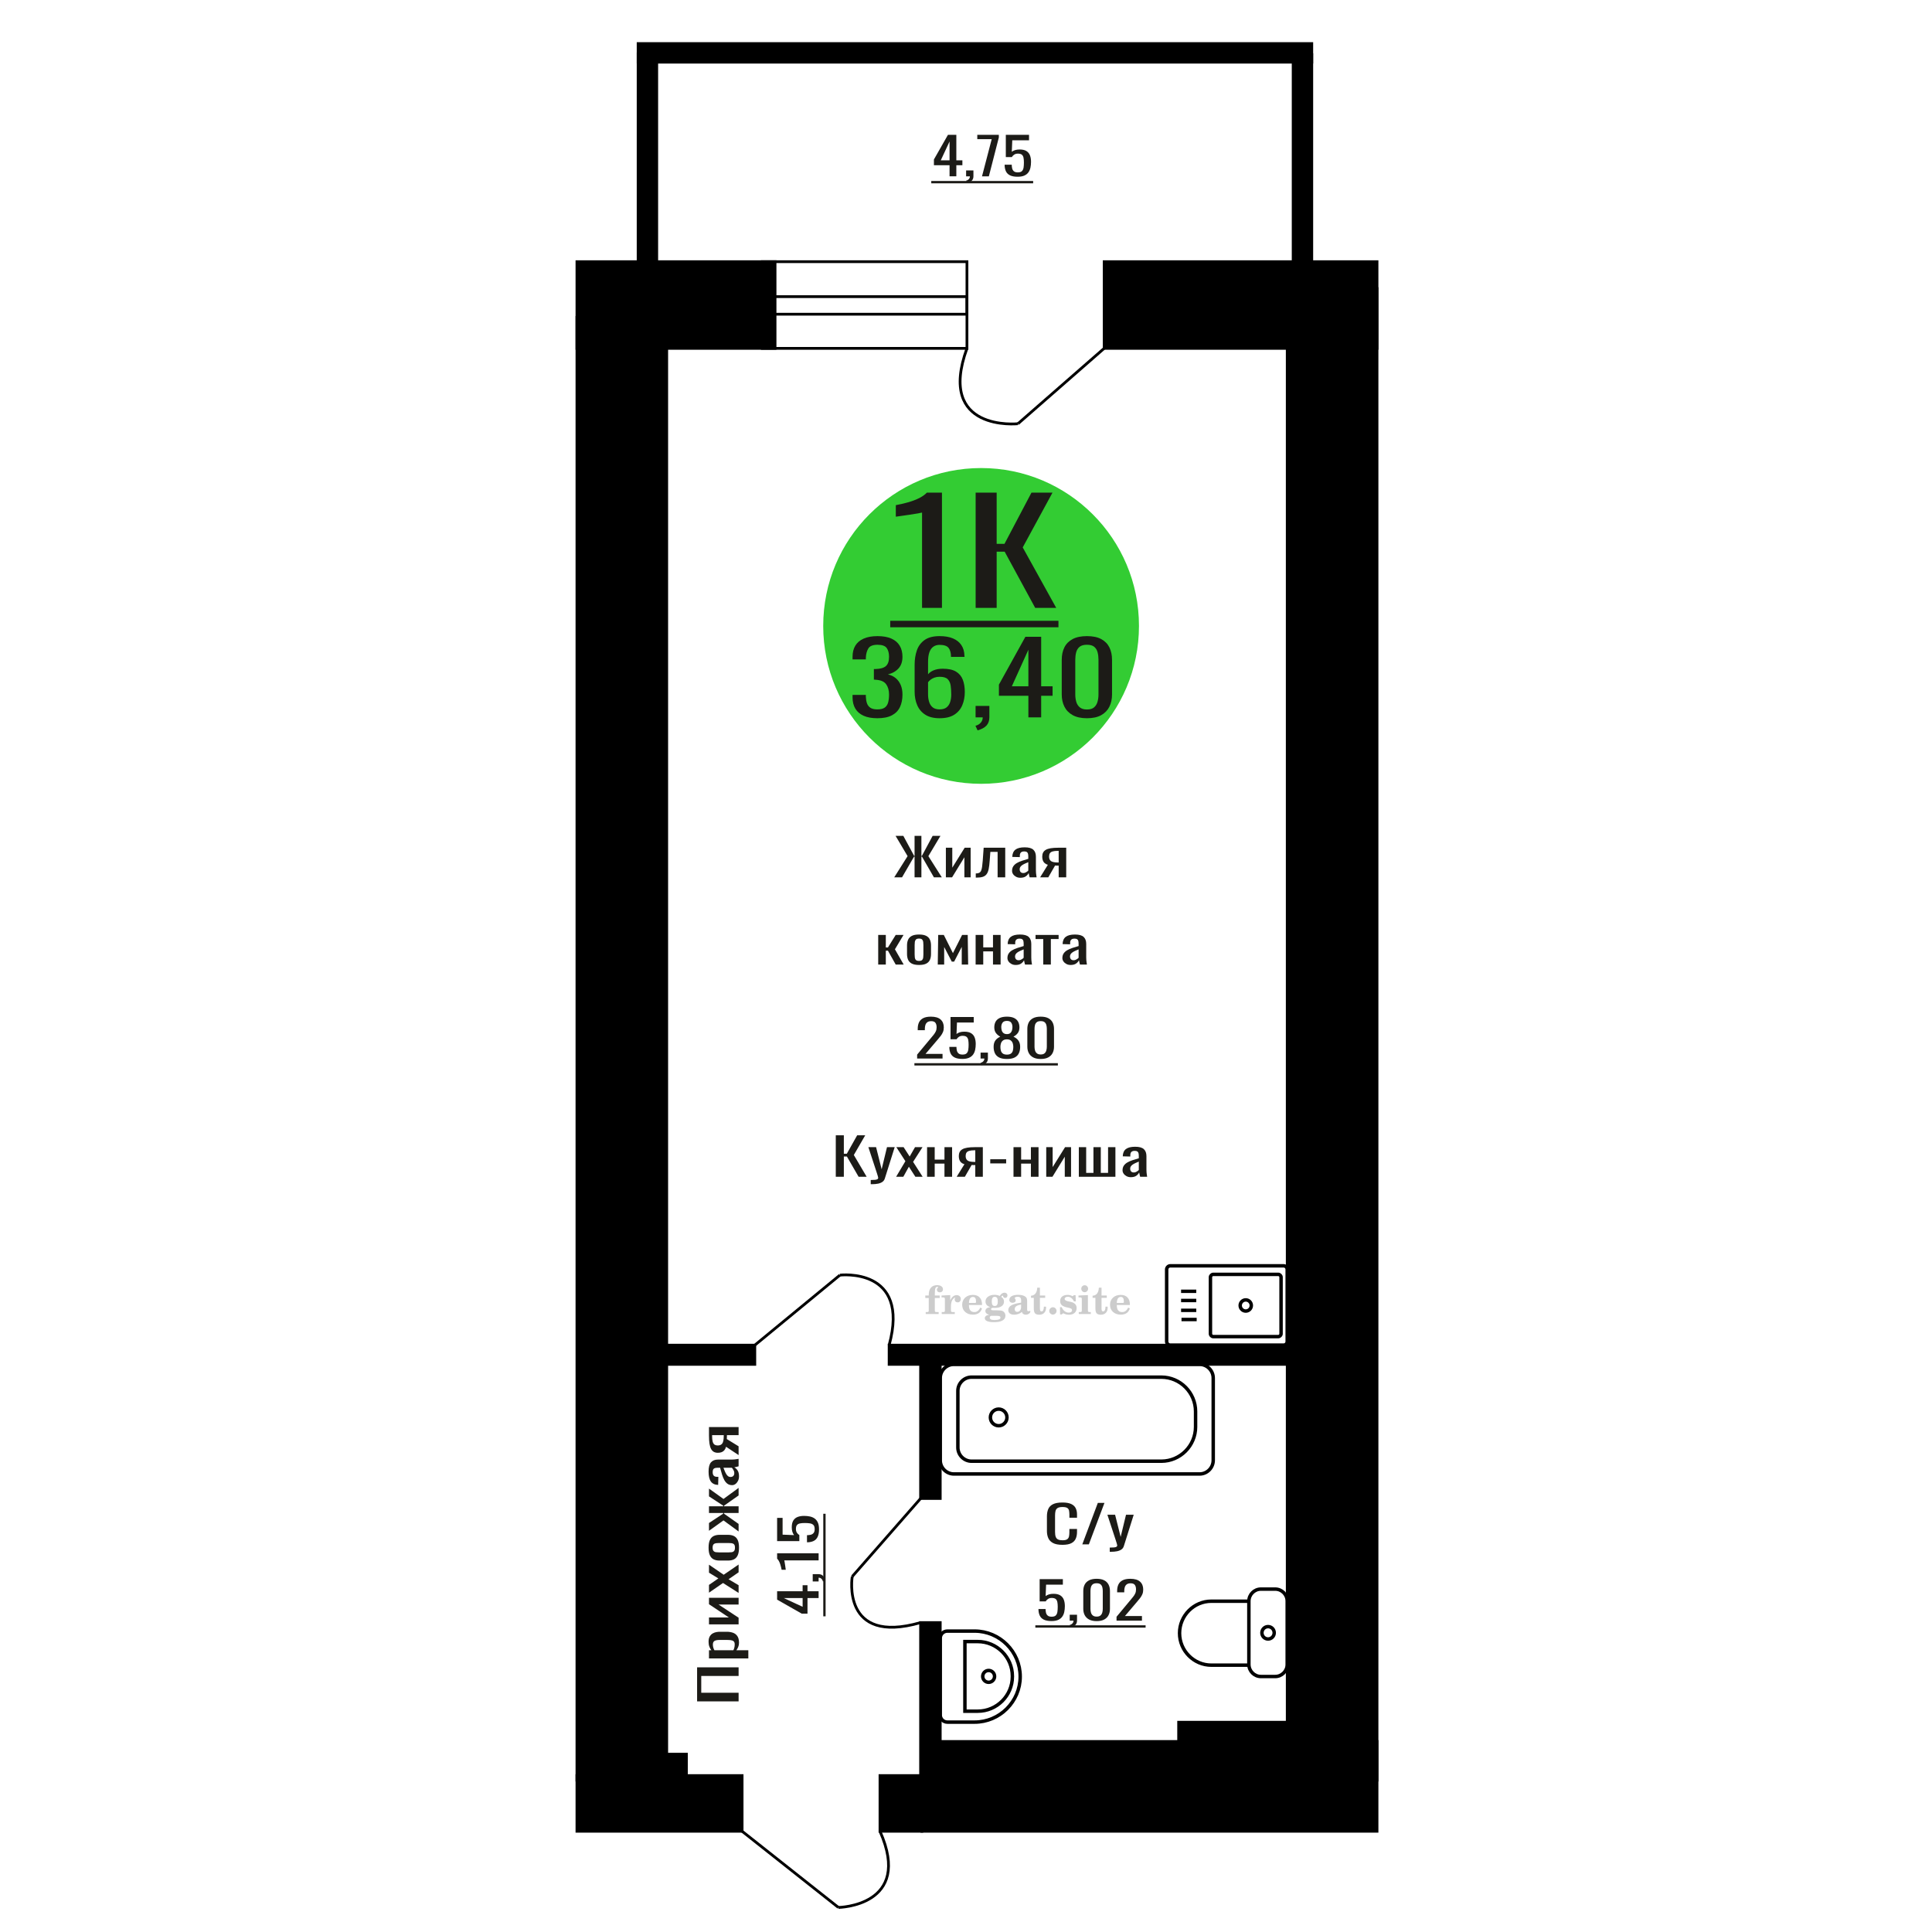 <?xml version="1.0" encoding="UTF-8"?>
<!DOCTYPE svg PUBLIC "-//W3C//DTD SVG 1.1//EN" "http://www.w3.org/Graphics/SVG/1.1/DTD/svg11.dtd">
<!-- Creator: CorelDRAW 2019 -->
<svg xmlns="http://www.w3.org/2000/svg" xml:space="preserve" width="140mm" height="140mm" version="1.1" style="shape-rendering:geometricPrecision; text-rendering:geometricPrecision; image-rendering:optimizeQuality; fill-rule:evenodd; clip-rule:evenodd"
viewBox="0 0 14000 14000"
 xmlns:xlink="http://www.w3.org/1999/xlink">
 <defs>
  <style type="text/css">
   <![CDATA[
    .str0 {stroke:black;stroke-width:25;stroke-miterlimit:22.926}
    .str2 {stroke:black;stroke-width:25.01;stroke-miterlimit:22.926}
    .str1 {stroke:black;stroke-width:20;stroke-miterlimit:22.926}
    .fil1 {fill:none}
    .fil5 {fill:black}
    .fil4 {fill:#1C1B17}
    .fil3 {fill:#33CC33}
    .fil0 {fill:#1C1B17;fill-rule:nonzero}
    .fil2 {fill:#CCCCCC;fill-rule:nonzero}
   ]]>
  </style>
 </defs>
 <g id="Слой_x0020_1">
  <polygon class="fil0" points="5352.18,12328.81 5051.45,12328.81 5051.45,12082.13 5352.18,12082.13 5352.18,12144.64 5081.52,12144.64 5081.52,12266.32 5352.18,12266.32 "/>
  <path id="1" class="fil0" d="M5422.72 12017.42l-285.13 0 0 -59.17 17.07 0c-5.44,-7.02 -10.14,-15.49 -14.1,-25.44 -3.96,-9.97 -5.94,-21.77 -5.94,-35.4 0,-16.59 2.9,-29.78 8.72,-39.55 5.82,-9.77 13.12,-17.06 21.91,-21.85 8.78,-4.79 17.69,-7.93 26.73,-9.4 9.03,-1.48 16.77,-2.21 23.2,-2.21l51.98 0c15.1,0 29.39,2.21 42.88,6.63 13.49,4.43 24.38,12.46 32.67,24.06 8.29,11.62 12.44,27.93 12.44,48.95 0,11.43 -1.92,21.57 -5.75,30.42 -3.84,8.85 -8.23,16.77 -13.18,23.79l86.5 0 0 59.17zm-98.76 -101.76c0,-10.32 -2.53,-17.7 -7.61,-22.12 -5.07,-4.43 -11.94,-7.2 -20.6,-8.3 -8.67,-1.1 -18.2,-1.67 -28.59,-1.67l-51.98 0c-8.91,0 -17.14,0.75 -24.69,2.22 -7.55,1.48 -13.55,4.61 -18,9.4 -4.46,4.8 -6.69,12.35 -6.69,22.67 0,7.75 1.12,15.13 3.34,22.13 2.23,7.01 4.83,13.09 7.8,18.26l137.37 0c2.72,-5.54 5.01,-11.8 6.87,-18.81 1.86,-7.01 2.78,-14.93 2.78,-23.78z"/>
  <polygon id="2" class="fil0" points="5352.18,11770.74 5137.59,11770.74 5137.59,11720.97 5282.01,11720.97 5137.59,11624.74 5137.59,11578.28 5352.18,11578.28 5352.18,11626.94 5206.64,11626.94 5352.18,11722.63 "/>
  <polygon id="3" class="fil0" points="5352.18,11542.88 5239.31,11470.97 5137.59,11541.21 5137.59,11484.81 5205.53,11437.8 5137.59,11396.31 5137.59,11338.24 5244.14,11411.25 5352.18,11337.14 5352.18,11393.56 5279.41,11443.88 5352.18,11487.02 "/>
  <path id="4" class="fil0" d="M5355.15 11214.91c0,23.6 -3.22,42.22 -9.65,55.87 -6.44,13.64 -15.6,23.31 -27.48,29.03 -11.88,5.72 -25.86,8.57 -41.95,8.57l-62.37 0c-16.09,0 -30.08,-2.85 -41.96,-8.57 -11.88,-5.72 -21.04,-15.39 -27.47,-29.03 -6.44,-13.65 -9.65,-32.27 -9.65,-55.87 0,-23.59 3.21,-42.13 9.65,-55.58 6.43,-13.46 15.59,-23.04 27.47,-28.76 11.88,-5.72 25.87,-8.57 41.96,-8.57l62.37 0c16.09,0 30.07,2.85 41.95,8.57 11.88,5.72 21.04,15.3 27.48,28.76 6.43,13.45 9.65,31.99 9.65,55.58zm-29.33 0c0,-11.42 -2.23,-19.45 -6.68,-24.06 -4.46,-4.6 -10.34,-7.37 -17.64,-8.29 -7.3,-0.93 -14.91,-1.39 -22.83,-1.39l-67.2 0c-8.17,0 -15.84,0.46 -23.02,1.39 -7.18,0.92 -13.06,3.69 -17.64,8.29 -4.57,4.61 -6.86,12.64 -6.86,24.06 0,11.43 2.29,19.55 6.86,24.34 4.58,4.79 10.46,7.65 17.64,8.57 7.18,0.92 14.85,1.39 23.02,1.39l67.2 0c7.92,0 15.53,-0.47 22.83,-1.39 7.3,-0.92 13.18,-3.78 17.64,-8.57 4.45,-4.79 6.68,-12.91 6.68,-24.34z"/>
  <polygon id="5" class="fil0" points="5352.18,11097.66 5242.66,11017.47 5137.59,11092.68 5137.59,11036.27 5240.8,10968.25 5240.8,10963.83 5137.59,10963.83 5137.59,10915.16 5240.8,10915.16 5240.8,10910.73 5137.59,10843.25 5137.59,10786.84 5242.66,10862.05 5352.18,10781.86 5352.18,10836.62 5246.74,10910.73 5246.74,10915.16 5352.18,10915.16 5352.18,10963.83 5246.74,10963.83 5246.74,10968.8 5352.18,11042.91 "/>
  <path id="6" class="fil0" d="M5355.15 10697.8c0,12.53 -2.41,23.59 -7.24,33.19 -4.83,9.58 -11.01,17.13 -18.56,22.67 -7.55,5.53 -15.53,8.3 -23.95,8.3 -13.37,0 -24.63,-3.32 -33.79,-9.97 -9.15,-6.63 -16.89,-15.76 -23.2,-27.36 -6.31,-11.62 -11.82,-25.07 -16.52,-40.39 -4.7,-15.3 -9.28,-31.43 -13.74,-48.38l-15.22 0c-8.66,0 -15.84,0.73 -21.53,2.2 -5.7,1.48 -9.97,4.52 -12.81,9.13 -2.85,4.61 -4.27,11.52 -4.27,20.74 0,8.12 1.23,14.66 3.71,19.63 2.48,4.98 6,8.58 10.58,10.79 4.58,2.22 9.96,3.32 16.15,3.32l10.77 0 -1.49 58.62c-23.76,-0.73 -41.27,-8.85 -52.53,-24.33 -11.26,-15.49 -16.89,-39.46 -16.89,-71.9 0,-31.7 5.81,-54.2 17.45,-67.47 11.63,-13.27 28.46,-19.92 50.49,-19.92l98.01 0c6.69,0 13.12,-0.27 19.31,-0.83 6.19,-0.55 11.94,-1.28 17.26,-2.21 5.33,-0.92 10.34,-1.75 15.04,-2.48l0 54.19c-3.96,1.12 -8.97,2.49 -15.04,4.16 -6.06,1.65 -11.57,2.86 -16.52,3.59 8.42,3.69 16.28,10.78 23.58,21.28 7.3,10.52 10.95,24.99 10.95,43.43zm-34.16 -23.23c0,-5.89 -1.11,-11.44 -3.34,-16.59 -2.23,-5.17 -4.76,-9.77 -7.61,-13.83 -2.85,-4.06 -5.14,-6.82 -6.87,-8.29l-60.89 0c3.47,9.2 6.93,17.87 10.4,25.99 3.46,8.11 7.12,15.21 10.95,21.29 3.84,6.08 8.17,10.87 13,14.38 4.82,3.51 10.33,5.25 16.52,5.25 8.66,0 15.47,-2.39 20.42,-7.19 4.95,-4.78 7.42,-11.8 7.42,-21.01z"/>
  <path id="7" class="fil0" d="M5352.18 10544.05l-90.96 -60.29c-2.72,10.32 -6.81,18.71 -12.25,25.16 -5.45,6.45 -12.13,11.16 -20.05,14.11 -7.92,2.95 -16.83,4.42 -26.73,4.42 -11.39,0 -21.17,-2.22 -29.33,-6.64 -8.17,-4.43 -14.85,-11.43 -20.05,-21.01 -5.2,-9.59 -9.04,-22.31 -11.51,-38.16 -2.48,-15.87 -3.71,-35.4 -3.71,-58.64l0 -61.94 214.59 0 0 58.64 -84.65 0c0,5.9 -0.06,10.87 -0.19,14.92 -0.12,4.06 -0.3,8.48 -0.55,13.28l85.39 52.54 0 63.61zm-107.67 -137.72c0,-0.73 0,-1.94 0,-3.59 0,-1.67 0,-2.68 0,-3.04l-84.28 0c0,0.36 0,1.37 0,3.04 0,1.65 0,2.66 0,3.04 0,17.32 1.43,31.06 4.27,41.2 2.85,10.14 7.3,17.24 13.37,21.29 6.06,4.06 14.17,6.09 24.32,6.09 14.11,0 24.62,-4.71 31.55,-14.11 6.94,-9.4 10.52,-27.38 10.77,-53.92z"/>
  <path class="fil1 str0" d="M9301.03 9747.55l-820.25 0c-14.72,0 -26.76,-12.08 -26.76,-26.84l0 -521.36c0,-14.76 12.04,-26.84 26.76,-26.84l820.25 0c14.72,0 26.76,12.08 26.76,26.84l0 521.36c0,14.76 -12.04,26.84 -26.76,26.84zm-39.01 -61.93l-469.7 0c-11.55,0 -20.99,-9.47 -20.99,-21.05l0 -409.07c0,-11.58 9.44,-21.06 20.99,-21.06l469.7 0c11.55,0 21,9.48 21,21.06l0 409.07c0,11.58 -9.45,21.05 -21,21.05zm-234.85 -185.12c-22.29,0 -40.35,-18.12 -40.35,-40.47 0,-22.35 18.06,-40.46 40.35,-40.46 22.29,0 40.36,18.11 40.36,40.46 0,22.35 -18.07,40.47 -40.36,40.47zm-355.59 61.26l-109.99 0m106.93 -66.58l-109.99 0m109.99 -71.34l-109.99 0m109.99 -66.58l-109.99 0"/>
  <path class="fil2" d="M6705.07 9405.64l0 -17.78 25.02 0 0 -5.65c0,-21.97 5.22,-38.99 15.71,-51.17 10.49,-12.19 25.21,-18.26 44.12,-18.26 13.27,0 23.76,2.73 31.52,8.14 7.76,5.41 11.66,12.7 11.66,21.87 0,6.82 -2.07,12.19 -6.21,16.09 -4.14,3.9 -9.87,5.83 -17.26,5.83 -6.07,0 -11.01,-1.78 -14.82,-5.36 -3.81,-3.57 -5.73,-8.18 -5.73,-13.78 0,-5.88 2.63,-11.1 7.95,-15.71 1.08,-1.08 1.64,-1.79 1.64,-2.07 0,-0.99 -0.47,-1.74 -1.36,-2.16 -0.94,-0.47 -2.45,-0.71 -4.57,-0.71 -7,0 -11.85,3.58 -14.53,10.68 -2.73,7.1 -4.09,21.54 -4.09,43.32l0 8.94 35.51 0 0 17.78 -35.51 0 0 91.43c0,4.14 0.84,6.97 2.59,8.47 1.74,1.51 5.08,2.26 10.01,2.26l15.06 0 0 14.11 -93.7 0 0 -14.11 12.37 -0.28c3.76,-0.19 6.3,-0.99 7.67,-2.5 1.31,-1.45 1.97,-4.09 1.97,-7.95l0 -91.43 -25.02 0z"/>
  <path id="1" class="fil2" d="M6824.07 9521.91l0 -14.11 13.22 -0.28c3.86,-0.29 6.44,-1.13 7.71,-2.54 1.27,-1.41 1.93,-4.05 1.93,-7.91l0 -84.47c0,-4.52 -0.99,-7.53 -3.01,-8.99 -2.02,-1.46 -6.21,-2.21 -12.56,-2.21 -0.84,0 -2.21,0.05 -4.09,0.14 -1.88,0.1 -3.29,0.14 -4.33,0.14l0 -13.82 62.89 -3.11 0 38.85c5.55,-12.74 12.14,-22.39 19.9,-28.88 7.71,-6.44 16.41,-9.69 26.15,-9.69 9.03,0 16.37,2.54 22.01,7.58 5.65,5.08 8.47,11.52 8.47,19.42 0,7.72 -2.07,13.88 -6.26,18.53 -4.18,4.66 -9.69,6.97 -16.51,6.97 -6.35,0 -11.52,-2.03 -15.52,-6.12 -4,-4.09 -6.02,-9.41 -6.02,-15.94 0,-2.59 0.42,-4.94 1.27,-7.15 0.8,-2.21 2.12,-4.33 3.86,-6.35 -10.49,3.38 -18.44,10.67 -23.94,21.77 -5.51,11.11 -8.28,25.59 -8.28,43.42l0 29.91c0,3.86 0.66,6.5 1.97,7.95 1.37,1.51 3.91,2.31 7.67,2.5l18.02 0.28 0 14.11 -94.55 0z"/>
  <path id="2" class="fil2" d="M7103.52 9475.34l12.42 5.93c-4.42,14.77 -12.14,26.01 -23.19,33.68 -11.1,7.67 -25.17,11.48 -42.24,11.48 -23.43,0 -42.29,-6.59 -56.68,-19.71 -14.35,-13.13 -21.54,-30.34 -21.54,-51.65 0,-21.26 7.15,-38.57 21.4,-51.83 14.3,-13.27 32.97,-19.9 56.02,-19.9 21.02,0 37.35,6.07 49.01,18.25 11.67,12.14 17.5,29.21 17.5,51.13l0 3.71 -94.83 0 0 1.93c0,16.33 3.3,28.65 9.83,36.97 6.59,8.33 16.37,12.47 29.31,12.47 9.45,0 17.78,-2.73 24.93,-8.19 7.19,-5.45 13.21,-13.54 18.06,-24.27zm-82.13 -33.58l43.37 0c2.96,0 5.03,-0.66 6.21,-1.93 1.18,-1.27 1.79,-3.62 1.79,-7.05 0,-12.14 -1.84,-20.98 -5.46,-26.49 -3.62,-5.5 -9.31,-8.27 -17.12,-8.27 -8.98,0 -15.85,3.62 -20.6,10.81 -4.71,7.25 -7.43,18.21 -8.19,32.93z"/>
  <path id="3" class="fil2" d="M7168.05 9527.04c-9.12,-2.31 -15.99,-5.69 -20.65,-10.26 -4.65,-4.56 -6.96,-10.16 -6.96,-16.88 0,-7.43 3.06,-13.55 9.22,-18.39 6.16,-4.8 15.05,-8.09 26.62,-9.84 -11.38,-3.05 -20.03,-8.04 -26.01,-15.05 -5.97,-6.96 -8.98,-15.47 -8.98,-25.49 0,-14.3 6.07,-25.97 18.2,-34.9 12.14,-8.99 27.99,-13.45 47.56,-13.45 6.91,0 13.4,0.7 19.56,2.07 6.17,1.36 12.14,3.43 17.92,6.16l4.85 -7.01c3.76,-5.36 8.28,-9.46 13.5,-12.37 5.22,-2.92 10.68,-4.38 16.37,-4.38 6.25,0 11.33,1.79 15.28,5.37 3.96,3.62 5.93,8.23 5.93,13.82 0,5.51 -1.5,10.02 -4.56,13.46 -3.01,3.43 -6.96,5.17 -11.81,5.17 -3.34,0 -6.16,-0.7 -8.56,-2.12 -2.4,-1.45 -4.33,-3.62 -5.78,-6.53 -0.57,-1.13 -0.9,-2.5 -1.09,-4.14 -0.28,-2.31 -1.27,-3.48 -2.91,-3.58 -1.65,0 -3.48,0.8 -5.51,2.4 -2.02,1.6 -3.66,3.62 -4.93,6.07 6.96,4.8 12.04,9.92 15.24,15.43 3.19,5.55 4.79,11.9 4.79,19.05 0,14.34 -5.83,25.58 -17.45,33.72 -11.62,8.14 -27.75,12.23 -48.4,12.23 -1.74,0 -4.18,-0.09 -7.34,-0.28 -3.1,-0.19 -5.36,-0.28 -6.72,-0.28 -4.33,0 -7.72,0.8 -10.11,2.44 -2.45,1.6 -3.67,3.81 -3.67,6.64 0,3.24 1.08,5.5 3.24,6.77 2.17,1.27 5.93,1.93 11.34,1.93l20.46 0c10.72,0 20.08,0.33 28.03,1.03 8,0.71 13.45,1.6 16.51,2.68 7.72,2.78 13.74,7.34 18.06,13.78 4.33,6.45 6.5,13.88 6.5,22.3 0,14.86 -7.06,26.29 -21.17,34.29 -14.11,8 -34.34,11.99 -60.73,11.99 -22.43,0 -39.32,-2.44 -50.65,-7.29 -11.34,-4.89 -17.03,-12.13 -17.03,-21.77 0,-6.35 2.77,-11.62 8.28,-15.9 5.5,-4.28 13.36,-7.25 23.56,-8.89zm13.88 7.85c-3.58,1.46 -6.12,3.15 -7.62,5.04 -1.51,1.88 -2.26,4.32 -2.26,7.38 0,6.16 2.68,10.72 8,13.64 5.31,2.96 13.59,4.42 24.83,4.42 15.24,0 26.53,-1.41 33.82,-4.18 7.29,-2.83 10.96,-7.15 10.96,-13.08 0,-4.66 -1.97,-8.04 -5.93,-10.11 -3.95,-2.07 -10.72,-3.11 -20.32,-3.11l-41.48 0zm4.8 -104.51c0,11.61 1.74,20.08 5.22,25.4 3.53,5.31 8.98,7.99 16.46,7.99 7.53,0 13.08,-2.68 16.7,-8.09 3.57,-5.36 5.36,-13.78 5.36,-25.3 0,-11.29 -1.79,-19.66 -5.36,-25.07 -3.62,-5.41 -9.17,-8.14 -16.7,-8.14 -7.48,0 -12.93,2.73 -16.46,8.14 -3.48,5.41 -5.22,13.78 -5.22,25.07z"/>
  <path id="4" class="fil2" d="M7399.29 9453.61c-16.7,2.68 -28.6,6.63 -35.66,11.86 -7.1,5.22 -10.63,12.55 -10.63,22.06 0,5.78 1.6,10.34 4.75,13.78 3.15,3.38 7.43,5.08 12.75,5.08 8.7,0 15.71,-3.25 20.93,-9.74 5.22,-6.49 7.86,-15.38 7.86,-26.67l0 -16.37zm43.74 35.75c0,4.52 0.8,7.71 2.4,9.64 1.6,1.93 4.23,2.87 7.81,2.87 1.64,0 3.52,-0.47 5.64,-1.46 2.12,-0.94 3.43,-1.41 4,-1.41 1.08,0 1.97,0.33 2.63,1.08 0.61,0.76 0.94,1.79 0.94,3.2 0,5.88 -3.34,11.25 -10.06,16.14 -6.73,4.84 -14.77,7.29 -24.13,7.29 -7.01,0 -12.98,-1.84 -17.92,-5.55 -4.99,-3.72 -7.9,-8.52 -8.85,-14.35 -7.71,6.3 -16.46,11.2 -26.24,14.68 -9.79,3.48 -19.85,5.22 -30.25,5.22 -13.5,0 -23.99,-2.92 -31.42,-8.8 -7.43,-5.88 -11.14,-14.16 -11.14,-24.83 0,-14.21 7.47,-25.64 22.38,-34.2 14.92,-8.61 38.53,-15.05 70.75,-19.38l0 -15.33c0,-9.93 -1.98,-16.94 -5.93,-21.07 -3.95,-4.14 -10.53,-6.21 -19.71,-6.21 -5.97,0 -11,0.98 -15.05,2.96 -4.09,1.98 -6.16,4.28 -6.16,6.82 0,0.66 1.22,2.54 3.67,5.69 2.44,3.11 3.67,6.59 3.67,10.49 0,5.32 -2.07,9.6 -6.26,12.89 -4.18,3.24 -9.64,4.89 -16.32,4.89 -6.82,0 -12.47,-1.97 -16.98,-5.93 -4.47,-3.95 -6.73,-8.89 -6.73,-14.86 0,-11.76 5.65,-20.88 16.94,-27.37 11.33,-6.45 27.28,-9.69 47.97,-9.69 11.57,0 21.73,1.17 30.53,3.52 8.75,2.31 15.99,5.79 21.68,10.35 4.52,3.53 7.67,7.48 9.46,11.95 1.79,4.42 2.68,11.24 2.68,20.41l0 60.35z"/>
  <path id="5" class="fil2" d="M7579.77 9468.57c0,0.66 0.09,1.65 0.24,2.96 0.14,1.32 0.18,2.31 0.18,2.97 0,16.51 -4.37,29.39 -13.12,38.66 -8.8,9.22 -20.98,13.83 -36.55,13.83 -14.2,0 -24.32,-3.34 -30.29,-10.07 -5.97,-6.68 -8.94,-18.48 -8.94,-35.41l0 -77 -20.32 0 0 -15.15c13.97,-0.89 24.84,-6.35 32.55,-16.27 7.72,-9.93 11.95,-23.95 12.7,-41.96l19.38 0 0 56.73 38.1 0 0 16.65 -38.1 0 0 74.78c0,9.55 0.9,15.9 2.64,19.01 1.74,3.15 4.79,4.7 9.22,4.7 5.41,0 9.5,-2.87 12.32,-8.56 2.77,-5.69 4.33,-14.3 4.61,-25.87l15.38 0z"/>
  <path id="6" class="fil2" d="M7629.68 9472.8c7.15,0 13.35,2.59 18.58,7.81 5.22,5.18 7.85,11.38 7.85,18.63 0,7.29 -2.59,13.54 -7.81,18.77 -5.17,5.22 -11.38,7.85 -18.62,7.85 -7.2,0 -13.36,-2.63 -18.54,-7.85 -5.22,-5.23 -7.8,-11.48 -7.8,-18.77 0,-7.15 2.63,-13.36 7.85,-18.58 5.22,-5.22 11.38,-7.86 18.49,-7.86z"/>
  <path id="7" class="fil2" d="M7680.95 9472.24l12.18 0c5.79,12.79 13.12,22.58 22.01,29.35 8.94,6.77 18.87,10.16 29.87,10.16 7.2,0 12.89,-1.6 17.08,-4.75 4.23,-3.2 6.35,-7.43 6.35,-12.79 0,-4.8 -1.84,-8.47 -5.55,-11.06 -3.72,-2.59 -11.62,-5.13 -23.76,-7.62 -20.84,-4 -35.51,-9.64 -44.02,-16.84 -8.52,-7.19 -12.75,-17.26 -12.75,-30.19 0,-14.35 4.75,-25.45 14.25,-33.31 9.5,-7.9 23,-11.85 40.45,-11.85 6.49,0 12.7,0.8 18.49,2.45 5.83,1.64 11.15,3.99 15.94,7.1l11.06 -7.57 11.61 0 1.37 45.15 -13.27 0c-4.93,-10.58 -11.33,-18.91 -19.14,-24.88 -7.81,-5.98 -16.18,-8.99 -25.16,-8.99 -6.82,0 -12.37,1.51 -16.65,4.57 -4.33,3.05 -6.5,6.86 -6.5,11.47 0,8.75 11.15,15.1 33.4,19.05 2.68,0.47 4.75,0.85 6.21,1.13 15.71,2.92 27.56,8.23 35.46,15.95 7.91,7.71 11.86,17.73 11.86,30.01 0,14.81 -4.99,26.53 -14.96,35.18 -9.97,8.7 -23.57,13.03 -40.83,13.03 -7.71,0 -15.05,-0.89 -21.92,-2.73 -6.91,-1.83 -13.12,-4.47 -18.76,-7.95l-12.14 8.42 -11.34 0 -0.84 -52.49z"/>
  <path id="8" class="fil2" d="M7835.27 9338.47c0,-7.01 2.4,-12.94 7.25,-17.78 4.84,-4.89 10.67,-7.34 17.59,-7.34 6.63,0 12.37,2.45 17.26,7.38 4.85,4.94 7.29,10.82 7.29,17.74 0,6.91 -2.4,12.84 -7.24,17.87 -4.85,5.03 -10.59,7.53 -17.31,7.53 -6.92,0 -12.75,-2.45 -17.59,-7.39 -4.85,-4.94 -7.25,-10.91 -7.25,-18.01zm48.26 158.56c0,3.95 0.66,6.68 1.93,8.09 1.32,1.41 3.91,2.21 7.76,2.4l11.2 0.28 0 14.11 -87.21 0 0 -14.11 12.28 -0.28c3.81,-0.19 6.39,-0.99 7.71,-2.5 1.37,-1.45 2.02,-4.14 2.02,-7.99l0 -84.48c0,-4.47 -0.98,-7.48 -3.01,-8.94 -2.02,-1.46 -6.16,-2.21 -12.41,-2.21 -0.85,0 -2.17,0.05 -4.1,0.14 -1.88,0.1 -3.34,0.14 -4.46,0.14l0 -13.82 68.29 -3.11 0 112.28z"/>
  <path id="9" class="fil2" d="M8026.24 9468.57c0,0.66 0.09,1.65 0.24,2.96 0.14,1.32 0.18,2.31 0.18,2.97 0,16.51 -4.37,29.39 -13.12,38.66 -8.8,9.22 -20.98,13.83 -36.55,13.83 -14.2,0 -24.32,-3.34 -30.29,-10.07 -5.97,-6.68 -8.94,-18.48 -8.94,-35.41l0 -77 -20.32 0 0 -15.15c13.97,-0.89 24.84,-6.35 32.55,-16.27 7.72,-9.93 11.95,-23.95 12.7,-41.96l19.38 0 0 56.73 38.1 0 0 16.65 -38.1 0 0 74.78c0,9.55 0.9,15.9 2.64,19.01 1.74,3.15 4.79,4.7 9.22,4.7 5.41,0 9.5,-2.87 12.32,-8.56 2.77,-5.69 4.33,-14.3 4.61,-25.87l15.38 0z"/>
  <path id="10" class="fil2" d="M8174.83 9475.34l12.42 5.93c-4.42,14.77 -12.14,26.01 -23.19,33.68 -11.1,7.67 -25.17,11.48 -42.24,11.48 -23.43,0 -42.29,-6.59 -56.68,-19.71 -14.35,-13.13 -21.54,-30.34 -21.54,-51.65 0,-21.26 7.15,-38.57 21.4,-51.83 14.3,-13.27 32.97,-19.9 56.02,-19.9 21.02,0 37.35,6.07 49.01,18.25 11.67,12.14 17.5,29.21 17.5,51.13l0 3.71 -94.83 0 0 1.93c0,16.33 3.3,28.65 9.83,36.97 6.59,8.33 16.37,12.47 29.31,12.47 9.45,0 17.78,-2.73 24.93,-8.19 7.19,-5.45 13.21,-13.54 18.06,-24.27zm-82.13 -33.58l43.37 0c2.96,0 5.03,-0.66 6.21,-1.93 1.18,-1.27 1.79,-3.62 1.79,-7.05 0,-12.14 -1.84,-20.98 -5.46,-26.49 -3.62,-5.5 -9.31,-8.27 -17.12,-8.27 -8.98,0 -15.85,3.62 -20.6,10.81 -4.71,7.25 -7.43,18.21 -8.19,32.93z"/>
  <circle class="fil3" cx="7109.39" cy="4535.72" r="1144.06"/>
  <path class="fil0" d="M6357.86 5204.6c-39.99,0 -73.32,-6 -99.97,-18.01 -26.66,-12 -46.65,-29.29 -59.97,-51.87 -13.34,-22.57 -20,-49.22 -20,-79.96l0 -19.45 96.33 0c0,1.92 0,3.96 0,6.12 0,2.16 0,4.44 0,6.84 0.6,17.29 3.18,32.9 7.72,46.83 4.55,13.93 12.73,24.98 24.53,33.14 11.82,8.16 28.94,12.25 51.36,12.25 23.62,0 41.5,-4.45 53.61,-13.33 12.12,-8.89 20.3,-21.49 24.53,-37.82 4.24,-16.33 6.37,-35.06 6.37,-56.19 0,-30.74 -7.12,-55.84 -21.35,-75.29 -14.24,-19.45 -39.23,-30.13 -74.98,-32.05 -1.82,-0.49 -4.09,-0.73 -6.81,-0.73 -2.73,0 -5,0 -6.82,0l0 -77.08c1.82,0 3.94,0 6.36,0 2.42,0 4.54,0 6.36,0 34.54,-0.96 59.38,-8.16 74.53,-21.61 15.13,-13.45 22.71,-35.78 22.71,-67 0,-26.41 -5.61,-47.55 -16.81,-63.4 -11.22,-15.84 -33.48,-23.77 -66.8,-23.77 -33.32,0 -55.44,8.77 -66.33,26.3 -10.92,17.53 -16.97,39.98 -18.18,67.35 0,1.93 0,3.97 0,6.13 0,2.16 0,4.2 0,6.12l-96.33 0 0 -19.45c0,-31.22 6.66,-57.87 20,-79.97 13.32,-22.09 33.46,-39.14 60.42,-51.14 26.96,-12.01 60.44,-18.01 100.42,-18.01 40.6,0 74.22,6 100.87,18.01 26.67,12 46.65,29.17 59.98,51.5 13.34,22.34 20,49.11 20,80.33 0,35.06 -9.54,63.16 -28.63,84.29 -19.08,21.13 -44.68,35.54 -76.79,43.22 22.41,5.29 41.35,14.41 56.8,27.38 15.44,12.97 27.41,29.42 35.89,49.35 8.49,19.93 12.73,43.1 12.73,69.52 0,34.58 -6.06,64.71 -18.18,90.41 -12.11,25.69 -31.5,45.62 -58.15,59.79 -26.67,14.17 -61.8,21.25 -105.42,21.25z"/>
  <path id="1" class="fil0" d="M6808.61 5204.6c-42.41,0 -76.95,-8.52 -103.6,-25.57 -26.66,-17.05 -46.2,-40.1 -58.62,-69.16 -12.41,-29.06 -18.63,-61.36 -18.63,-96.9l0 -196.67c0,-37.94 5.46,-72.52 16.36,-103.74 10.91,-31.21 29.53,-56.19 55.89,-74.92 26.36,-18.73 62.55,-28.09 108.6,-28.09 38.16,0 70.43,5.52 96.78,16.56 26.35,11.05 46.65,27.14 60.89,48.27 14.23,21.13 21.66,46.83 22.27,77.09 0,0.96 0.15,2.28 0.45,3.96 0.3,1.68 0.45,3.24 0.45,4.68l-98.15 0c0,-28.34 -5.75,-49.95 -17.27,-64.84 -11.5,-14.88 -33.31,-22.33 -65.42,-22.33 -17.57,0 -32.72,4.44 -45.45,13.33 -12.71,8.88 -22.26,22.45 -28.62,40.7 -6.36,18.25 -9.54,41.79 -9.54,70.6l0 88.61c9.69,-12 23.48,-21.73 41.35,-29.17 17.87,-7.45 39.83,-11.17 65.89,-11.17 40.58,0 72.39,6.96 95.42,20.89 23.02,13.93 39.38,33.5 49.07,58.71 9.7,25.22 14.54,54.88 14.54,88.98 0,35.06 -6.05,66.99 -18.18,95.81 -12.12,28.82 -31.49,51.75 -58.16,68.8 -26.66,17.05 -62.09,25.57 -106.32,25.57zm0 -64.11c21.81,0 38.77,-4.93 50.89,-14.77 12.11,-9.85 20.75,-22.93 25.9,-39.26 5.14,-16.33 7.72,-34.1 7.72,-53.31 0,-23.06 -1.37,-44.43 -4.09,-64.12 -2.72,-19.69 -9.84,-35.42 -21.36,-47.19 -11.5,-11.76 -31.19,-17.65 -59.06,-17.65 -13.33,0 -25.45,1.92 -36.35,5.77 -10.91,3.84 -20.3,8.76 -28.17,14.76 -7.89,6.01 -14.24,12.37 -19.09,19.1l0 87.16c0,19.7 2.58,37.95 7.72,54.76 5.15,16.81 13.79,30.13 25.9,39.98 12.12,9.84 28.79,14.77 49.99,14.77z"/>
  <path id="2" class="fil0" d="M7083.96 5292.49l-15.44 -33.14c16.35,-4.32 29.23,-11.88 38.62,-22.69 9.39,-10.8 14.09,-23.65 14.09,-38.54l-51.8 0 0 -82.85 99.96 0 0 81.41c0,25.45 -6.96,45.75 -20.9,60.87 -13.93,15.13 -35.44,26.78 -64.53,34.94z"/>
  <path id="3" class="fil0" d="M7452.02 5198.12l0 -156.33 -213.55 0 0 -80.68 191.74 -346.52 114.5 0 0 358.76 82.7 0 0 68.44 -82.7 0 0 156.33 -92.69 0zm-119.95 -224.77l119.95 0 0 -265.11 -119.95 265.11z"/>
  <path id="4" class="fil0" d="M7876.42 5204.6c-41.8,0 -76.19,-7.44 -103.15,-22.33 -26.95,-14.89 -46.95,-35.3 -59.98,-61.23 -13.02,-25.94 -19.54,-55.48 -19.54,-88.61l0 -251.43c0,-34.1 6.37,-63.99 19.09,-89.69 12.72,-25.69 32.57,-45.74 59.52,-60.15 26.96,-14.41 61.65,-21.61 104.06,-21.61 42.41,0 76.94,7.2 103.59,21.61 26.66,14.41 46.35,34.46 59.08,60.15 12.72,25.7 19.08,55.59 19.08,89.69l0 251.43c0,33.61 -6.51,63.39 -19.54,89.33 -13.03,25.93 -32.87,46.22 -59.53,60.87 -26.65,14.65 -60.87,21.97 -102.68,21.97zm0 -63.39c23.02,0 40.43,-5.29 52.25,-15.85 11.82,-10.57 20,-24.14 24.54,-40.7 4.54,-16.57 6.81,-33.74 6.81,-51.51l0 -252.87c0,-18.73 -2.12,-36.38 -6.36,-52.95 -4.24,-16.57 -12.26,-29.89 -24.08,-39.98 -11.82,-10.09 -29.53,-15.13 -53.16,-15.13 -23.63,0 -41.5,5.04 -53.62,15.13 -12.11,10.09 -20.3,23.41 -24.54,39.98 -4.24,16.57 -6.36,34.22 -6.36,52.95l0 252.87c0,17.77 2.27,34.94 6.82,51.51 4.54,16.56 13.03,30.13 25.44,40.7 12.42,10.56 29.85,15.85 52.26,15.85z"/>
  <path class="fil0" d="M6681.51 4404.82l0 -690.62c-0.9,0.69 -11.02,2.75 -30.34,6.19 -19.33,3.43 -41.13,6.87 -65.39,10.31 -24.28,3.43 -45.86,6.52 -64.73,9.27 -18.88,2.75 -28.77,4.13 -29.67,4.13l0 -83.5c15.29,-2.74 33.04,-6.52 53.27,-11.33 20.22,-4.81 40.9,-10.66 62.02,-17.53 21.12,-6.87 41.35,-15.46 60.68,-25.77 19.33,-10.3 35.73,-22.33 49.22,-36.07l109.22 0 0 834.92 -144.28 0z"/>
  <polygon id="1" class="fil0" points="7069.85,4404.82 7069.85,3569.9 7222.23,3569.9 7222.23,3940.97 7278.86,3940.97 7474.38,3569.9 7626.75,3569.9 7411,3966.74 7653.71,4404.82 7501.34,4404.82 7280.21,3997.67 7222.23,3997.67 7222.23,4404.82 "/>
  <polygon id="2" class="fil4" points="6450.93,4498.53 7669.9,4498.53 7669.9,4545.38 6450.93,4545.38 "/>
  <polygon class="fil0" points="6056.42,8527.35 6056.42,8226.63 6114.81,8226.63 6114.81,8360.28 6136.51,8360.28 6211.45,8226.63 6269.84,8226.63 6187.16,8369.56 6280.17,8527.35 6221.78,8527.35 6137.04,8380.7 6114.81,8380.7 6114.81,8527.35 "/>
  <path id="1" class="fil0" d="M6309.64 8581.18l0 -30.44c13.43,0 24.11,-0.43 32.03,-1.3 7.93,-0.87 13.61,-2.48 17.07,-4.83 3.43,-2.35 5.16,-5.63 5.16,-9.83 0,-2.23 -1.21,-7.18 -3.62,-14.86 -2.41,-7.67 -5,-15.84 -7.75,-24.5l-59.94 -182.66 55.8 0 40.31 160.39 38.76 -160.39 55.81 0 -71.31 226.47c-3.1,10.4 -8.79,18.63 -17.06,24.69 -8.27,6.06 -18.86,10.46 -31.78,13.18 -12.92,2.72 -28.51,4.08 -46.77,4.08l-6.71 0z"/>
  <polygon id="2" class="fil0" points="6493.6,8527.35 6560.79,8414.49 6495.16,8312.76 6547.86,8312.76 6591.79,8380.7 6630.56,8312.76 6684.82,8312.76 6616.6,8419.31 6685.85,8527.35 6633.13,8527.35 6586.11,8454.58 6545.8,8527.35 "/>
  <polygon id="3" class="fil0" points="6717.89,8527.35 6717.89,8312.76 6773.18,8312.76 6773.18,8402.98 6843.99,8402.98 6843.99,8312.76 6899.27,8312.76 6899.27,8527.35 6843.99,8527.35 6843.99,8431.94 6773.18,8431.94 6773.18,8527.35 "/>
  <path id="4" class="fil0" d="M6932.35 8527.35l56.33 -90.96c-9.65,-2.72 -17.48,-6.81 -23.51,-12.25 -6.03,-5.45 -10.43,-12.13 -13.18,-20.05 -2.76,-7.92 -4.14,-16.83 -4.14,-26.73 0,-11.38 2.08,-21.16 6.21,-29.33 4.14,-8.17 10.68,-14.85 19.63,-20.05 8.96,-5.19 20.85,-9.03 35.66,-11.51 14.81,-2.47 33.07,-3.71 54.77,-3.71l57.89 0 0 214.59 -54.78 0 0 -84.65c-5.51,0 -10.16,-0.06 -13.95,-0.18 -3.8,-0.13 -7.93,-0.31 -12.4,-0.56l-49.1 85.39 -59.43 0zm128.68 -107.67c0.69,0 1.81,0 3.36,0 1.54,0 2.49,0 2.84,0l0 -84.27c-0.35,0 -1.3,0 -2.84,0 -1.55,0 -2.49,0 -2.84,0 -16.2,0 -29.02,1.42 -38.5,4.27 -9.48,2.84 -16.11,7.3 -19.89,13.36 -3.8,6.07 -5.7,14.17 -5.7,24.32 0,14.11 4.4,24.63 13.18,31.56 8.79,6.93 25.59,10.52 50.39,10.76z"/>
  <polygon id="5" class="fil0" points="7175.74,8430.45 7175.74,8400.38 7290.98,8400.38 7290.98,8430.45 "/>
  <polygon id="6" class="fil0" points="7344.21,8527.35 7344.21,8312.76 7399.5,8312.76 7399.5,8402.98 7470.31,8402.98 7470.31,8312.76 7525.6,8312.76 7525.6,8527.35 7470.31,8527.35 7470.31,8431.94 7399.5,8431.94 7399.5,8527.35 "/>
  <polygon id="7" class="fil0" points="7581.42,8527.35 7581.42,8312.76 7627.92,8312.76 7627.92,8457.18 7717.84,8312.76 7761.26,8312.76 7761.26,8527.35 7715.78,8527.35 7715.78,8381.82 7626.38,8527.35 "/>
  <polygon id="8" class="fil0" points="7817.59,8527.35 7817.59,8312.76 7870.82,8312.76 7870.82,8499.13 7923.53,8499.13 7923.53,8312.76 7976.76,8312.76 7976.76,8499.13 8029.46,8499.13 8029.46,8312.76 8082.69,8312.76 8082.69,8527.35 "/>
  <path id="9" class="fil0" d="M8194.32 8530.32c-11.72,0 -22.05,-2.41 -31.01,-7.24 -8.95,-4.83 -16.02,-11.01 -21.19,-18.56 -5.16,-7.55 -7.75,-15.53 -7.75,-23.95 0,-13.36 3.11,-24.63 9.31,-33.78 6.2,-9.16 14.73,-16.9 25.57,-23.21 10.86,-6.31 23.43,-11.82 37.73,-16.52 14.31,-4.7 29.37,-9.28 45.22,-13.73l0 -15.23c0,-8.66 -0.68,-15.84 -2.06,-21.53 -1.38,-5.69 -4.23,-9.96 -8.53,-12.81 -4.3,-2.84 -10.78,-4.27 -19.38,-4.27 -7.58,0 -13.69,1.24 -18.34,3.72 -4.65,2.47 -8.02,6 -10.08,10.58 -2.08,4.57 -3.11,9.96 -3.11,16.15l0 10.76 -54.77 -1.48c0.68,-23.76 8.27,-41.27 22.73,-52.54 14.48,-11.26 36.87,-16.89 67.19,-16.89 29.62,0 50.64,5.82 63.04,17.45 12.41,11.63 18.61,28.46 18.61,50.49l0 98.01c0,6.69 0.25,13.12 0.77,19.31 0.51,6.19 1.21,11.94 2.07,17.26 0.87,5.33 1.63,10.34 2.33,15.04l-50.66 0c-1.03,-3.96 -2.32,-8.97 -3.87,-15.04 -1.54,-6.06 -2.67,-11.57 -3.35,-16.52 -3.45,8.42 -10.08,16.28 -19.91,23.58 -9.81,7.3 -23.34,10.95 -40.56,10.95zm21.7 -34.16c5.52,0 10.68,-1.11 15.51,-3.34 4.82,-2.22 9.13,-4.76 12.92,-7.61 3.78,-2.84 6.37,-5.13 7.75,-6.87l0 -60.88c-8.62,3.46 -16.7,6.93 -24.29,10.39 -7.57,3.47 -14.21,7.12 -19.89,10.95 -5.69,3.84 -10.16,8.17 -13.45,13 -3.27,4.82 -4.9,10.33 -4.9,16.52 0,8.66 2.25,15.47 6.71,20.42 4.49,4.95 11.03,7.42 19.64,7.42z"/>
  <path class="fil0" d="M5931.97 11579.93l-80.57 0 0 113.26 -41.58 0 -178.58 -101.69 0 -60.73 184.89 0 0 -43.85 35.27 0 0 43.85 80.57 0 0 49.16zm-115.84 63.62l0 -63.62 -136.62 0 136.62 63.62z"/>
  <path id="1" class="fil0" d="M5980.61 11452.22l-17.08 8.19c-2.23,-8.67 -6.13,-15.5 -11.7,-20.48 -5.57,-4.99 -12.19,-7.46 -19.86,-7.46l0 27.46 -42.7 0 0 -53.01 41.96 0c13.12,0 23.57,3.68 31.37,11.08 7.8,7.39 13.8,18.8 18.01,34.22z"/>
  <path id="2" class="fil0" d="M5931.97 11307.14l-248.75 0c0.25,0.33 0.99,3.94 2.23,10.86 1.23,6.9 2.47,14.69 3.71,23.36 1.24,8.69 2.35,16.4 3.34,23.14 0.99,6.75 1.49,10.28 1.49,10.6l-30.08 0c-0.99,-5.46 -2.35,-11.8 -4.08,-19.03 -1.73,-7.23 -3.84,-14.63 -6.31,-22.17 -2.48,-7.56 -5.57,-14.79 -9.28,-21.69 -3.72,-6.91 -8.05,-12.78 -13,-17.59l0 -39.04 300.73 0 0 51.56z"/>
  <path id="3" class="fil0" d="M5934.94 11081.6c0,23.45 -3.47,42.09 -10.4,55.91 -6.93,13.81 -16.95,23.69 -30.07,29.63 -13.12,5.95 -28.71,8.92 -46.78,8.92l0 -51.57c8.91,0 17.64,-0.96 26.18,-2.89 8.54,-1.93 15.59,-6.02 21.16,-12.29 5.57,-6.27 8.35,-15.82 8.35,-28.67 0,-14.14 -3.15,-24.27 -9.47,-30.37 -6.31,-6.1 -14.85,-9.95 -25.61,-11.56 -10.77,-1.61 -22.96,-2.42 -36.57,-2.42 -13.62,0 -25.19,0.96 -34.72,2.9 -9.53,1.92 -16.83,5.94 -21.9,12.04 -5.08,6.1 -7.61,15.75 -7.61,28.92 0,10.61 2.53,19.61 7.61,26.99 5.07,7.39 10.83,12.85 17.26,16.39l0 43.86 -161.13 0 0 -168.21 39.73 0 0 121.45 83.16 3.38c-5.2,-6.43 -9.28,-14.37 -12.25,-23.85 -2.97,-9.49 -4.46,-20.33 -4.46,-32.54 0,-21.2 3.84,-37.83 11.51,-49.88 7.68,-12.05 18.2,-20.56 31.56,-25.55 13.37,-4.98 28.71,-7.46 46.04,-7.46 15.35,0 29.64,1.44 42.88,4.34 13.24,2.89 24.75,7.94 34.53,15.17 9.78,7.23 17.39,17.11 22.83,29.65 5.45,12.53 8.17,28.43 8.17,47.71z"/>
  <polygon id="4" class="fil4" points="5965.72,11712.47 5965.72,10969.31 5982.6,10969.31 5982.6,11712.47 "/>
  <path class="fil1 str1" d="M6075.32 13822.06c0,0 543,-7.93 301.44,-552.05"/>
  <line class="fil1 str1" x1="5377.55" y1="13270.01" x2="6075.32" y2= "13822.06" />
  <path class="fil1 str2" d="M6941.07 10078.79l0 410.1c0,54.72 44.6,99.48 99.1,99.48l1375.61 0c136.27,0 247.76,-111.91 247.76,-248.7l0 -111.66c0,-136.79 -111.49,-248.7 -247.76,-248.7l-1375.61 0c-54.5,0 -99.1,44.76 -99.1,99.48zm-127.73 -92.63l0 595.36c0,54.71 44.59,99.48 99.09,99.48l1780.01 0c54.51,0 99.1,-44.77 99.1,-99.48l0 -595.36c0,-54.71 -44.59,-99.48 -99.1,-99.48l-1780.01 0c-54.5,0 -99.09,44.77 -99.09,99.48zm363.41 285c0,33.28 26.88,60.27 60.04,60.27 33.16,0 60.04,-26.99 60.04,-60.27 0,-33.29 -26.88,-60.27 -60.04,-60.27 -33.16,0 -60.04,26.98 -60.04,60.27z"/>
  <path class="fil1 str0" d="M6813.34 12427.84l0 -557.12c0,-28.21 23.11,-51.28 51.37,-51.28l197.67 0c181.72,0 330.4,148.42 330.4,329.84l0 0.01c0,181.41 -148.68,329.83 -330.4,329.83l-197.67 0c-28.26,0 -51.37,-23.07 -51.37,-51.28zm178.76 -27.89l0 -504.54 93.11 0c137.97,0 250.86,112.69 250.86,250.42l0 3.69c0,137.73 -112.89,250.43 -250.86,250.43l-93.11 0zm129 -252.27c0,-23.7 19.25,-42.92 42.99,-42.92 23.74,0 42.99,19.22 42.99,42.92 0,23.7 -19.25,42.91 -42.99,42.91 -23.74,0 -42.99,-19.21 -42.99,-42.91z"/>
  <path class="fil0" d="M6880.8 1277.75l0 -80.57 -113.27 0 0 -41.58 101.7 -178.58 60.73 0 0 184.89 43.85 0 0 35.27 -43.85 0 0 80.57 -49.16 0zm-63.63 -115.84l63.63 0 0 -136.62 -63.63 136.62z"/>
  <path id="1" class="fil0" d="M7008.5 1326.39l-8.19 -17.08c8.68,-2.23 15.5,-6.13 20.49,-11.7 4.98,-5.57 7.46,-12.19 7.46,-19.86l-27.47 0 0 -42.7 53.02 0 0 41.96c0,13.12 -3.69,23.57 -11.09,31.37 -7.38,7.8 -18.79,13.8 -34.22,18.01z"/>
  <polygon id="2" class="fil0" points="7115.99,1277.75 7186.35,1008.21 7081.77,1008.21 7081.77,977.02 7237.92,977.02 7237.92,996.33 7165.63,1277.75 "/>
  <path id="3" class="fil0" d="M7374.32 1280.72c-23.46,0 -42.1,-3.47 -55.91,-10.4 -13.82,-6.93 -23.7,-16.95 -29.64,-30.07 -5.95,-13.12 -8.92,-28.71 -8.92,-46.78l51.58 0c0,8.91 0.96,17.64 2.88,26.18 1.93,8.54 6.02,15.59 12.29,21.16 6.27,5.57 15.82,8.35 28.68,8.35 14.13,0 24.26,-3.15 30.36,-9.47 6.1,-6.31 9.96,-14.85 11.57,-25.61 1.61,-10.77 2.41,-22.96 2.41,-36.57 0,-13.62 -0.96,-25.19 -2.89,-34.72 -1.93,-9.53 -5.95,-16.83 -12.05,-21.9 -6.1,-5.08 -15.75,-7.61 -28.92,-7.61 -10.61,0 -19.61,2.53 -26.99,7.61 -7.39,5.07 -12.85,10.83 -16.38,17.26l-43.87 0 0 -161.13 168.21 0 0 39.73 -121.45 0 -3.37 83.16c6.42,-5.2 14.37,-9.28 23.84,-12.25 9.49,-2.97 20.33,-4.46 32.55,-4.46 21.19,0 37.82,3.84 49.87,11.51 12.05,7.68 20.56,18.2 25.55,31.56 4.98,13.37 7.46,28.71 7.46,46.04 0,15.35 -1.44,29.64 -4.33,42.88 -2.9,13.24 -7.95,24.75 -15.18,34.53 -7.23,9.78 -17.11,17.39 -29.65,22.83 -12.53,5.45 -28.43,8.17 -47.7,8.17z"/>
  <polygon id="4" class="fil4" points="6748.26,1311.5 7486.6,1311.5 7486.6,1328.38 6748.26,1328.38 "/>
  <path class="fil0" d="M6645.89 7670.38l0 -28.22 99.28 -119.17c7.4,-8.91 14.23,-17.21 20.48,-24.88 6.27,-7.67 11.41,-15.78 15.43,-24.32 4.02,-8.54 6.02,-18.38 6.02,-29.51 0,-13.86 -2.88,-24.75 -8.67,-32.68 -5.78,-7.92 -15.9,-11.88 -30.37,-11.88 -12.2,0 -21.69,2.6 -28.42,7.8 -6.76,5.2 -11.42,12.01 -13.99,20.42 -2.57,8.42 -3.85,17.45 -3.85,27.1l0 10.03 -51.58 0 0 -10.4c0,-18.07 3.15,-33.6 9.4,-46.59 6.27,-13 16.4,-23.08 30.37,-30.26 13.98,-7.18 32.53,-10.77 55.66,-10.77 31.49,0 54.95,6.87 70.37,20.61 15.42,13.73 23.13,32.73 23.13,56.99 0,12.87 -2.01,24.13 -6.02,33.78 -4.01,9.66 -9.24,18.69 -15.67,27.11 -6.42,8.41 -13.49,17.07 -21.2,25.99l-89.64 105.44 123.38 0 0 33.41 -184.11 0z"/>
  <path id="1" class="fil0" d="M6973.63 7673.35c-23.46,0 -42.1,-3.47 -55.91,-10.4 -13.82,-6.93 -23.7,-16.95 -29.64,-30.07 -5.95,-13.12 -8.92,-28.71 -8.92,-46.78l51.58 0c0,8.91 0.96,17.64 2.88,26.18 1.93,8.54 6.02,15.59 12.29,21.16 6.27,5.57 15.82,8.35 28.68,8.35 14.13,0 24.26,-3.15 30.36,-9.47 6.1,-6.31 9.96,-14.85 11.57,-25.61 1.61,-10.77 2.41,-22.96 2.41,-36.57 0,-13.62 -0.96,-25.19 -2.89,-34.72 -1.93,-9.53 -5.95,-16.83 -12.05,-21.9 -6.1,-5.08 -15.75,-7.61 -28.92,-7.61 -10.61,0 -19.6,2.53 -26.99,7.61 -7.39,5.07 -12.85,10.83 -16.38,17.26l-43.87 0 0 -161.13 168.21 0 0 39.73 -121.45 0 -3.37 83.16c6.42,-5.2 14.37,-9.28 23.84,-12.25 9.49,-2.97 20.33,-4.46 32.55,-4.46 21.19,0 37.82,3.84 49.87,11.51 12.05,7.68 20.56,18.2 25.55,31.56 4.98,13.37 7.46,28.71 7.46,46.04 0,15.35 -1.44,29.64 -4.33,42.88 -2.9,13.24 -7.95,24.75 -15.18,34.53 -7.23,9.78 -17.11,17.39 -29.65,22.83 -12.53,5.45 -28.43,8.17 -47.7,8.17z"/>
  <path id="2" class="fil0" d="M7113.38 7719.02l-8.19 -17.08c8.67,-2.23 15.5,-6.13 20.48,-11.7 4.99,-5.57 7.47,-12.19 7.47,-19.86l-27.47 0 0 -42.7 53.02 0 0 41.96c0,13.12 -3.69,23.57 -11.09,31.37 -7.39,7.8 -18.8,13.8 -34.22,18.01z"/>
  <path id="3" class="fil0" d="M7296.53 7673.72c-23.45,0 -42.25,-3.59 -56.39,-10.77 -14.13,-7.17 -24.34,-17.38 -30.61,-30.63 -6.25,-13.24 -9.39,-28.77 -9.39,-46.59 0,-10.15 1.12,-19.06 3.37,-26.73 2.25,-7.67 5.54,-14.42 9.88,-20.24 4.33,-5.81 9.49,-10.89 15.42,-15.22 5.95,-4.33 12.46,-8.23 19.52,-11.69 -12.85,-6.69 -23.28,-15.41 -31.32,-26.18 -8.03,-10.76 -12.05,-24.44 -12.05,-41.02 0,-15.84 3.21,-29.58 9.64,-41.21 6.42,-11.64 16.47,-20.61 30.13,-26.92 13.65,-6.31 30.92,-9.47 51.8,-9.47 20.89,0 38,3.16 51.33,9.47 13.33,6.31 23.21,15.28 29.64,26.92 6.42,11.63 9.64,25.37 9.64,41.21 0,16.83 -3.94,30.57 -11.81,41.21 -7.87,10.64 -18.39,19.3 -31.57,25.99 7.07,3.46 13.58,7.36 19.52,11.69 5.95,4.33 11.09,9.41 15.42,15.22 4.34,5.82 7.72,12.57 10.13,20.24 2.4,7.67 3.61,16.58 3.61,26.73 0,17.82 -3.13,33.35 -9.4,46.59 -6.27,13.25 -16.38,23.46 -30.36,30.63 -13.98,7.18 -32.69,10.77 -56.15,10.77zm0 -31.56c12.53,0 22.18,-2.47 28.91,-7.42 6.75,-4.95 11.34,-11.64 13.74,-20.05 2.41,-8.42 3.62,-17.82 3.62,-28.22 0,-9.4 -1.36,-18.25 -4.1,-26.54 -2.73,-8.29 -7.47,-15.1 -14.22,-20.42 -6.75,-5.32 -16.06,-7.98 -27.95,-7.98 -11.89,0 -21.29,2.59 -28.19,7.79 -6.91,5.2 -11.81,11.94 -14.71,20.24 -2.88,8.29 -4.34,17.26 -4.34,26.91 0,10.4 1.29,19.8 3.86,28.22 2.57,8.41 7.31,15.1 14.23,20.05 6.9,4.95 16.61,7.42 29.15,7.42zm0 -148.5c10.92,-0.25 19.2,-2.85 24.82,-7.8 5.62,-4.95 9.56,-11.32 11.8,-19.12 2.26,-7.8 3.38,-15.9 3.38,-24.32 0,-12.38 -2.88,-22.89 -8.67,-31.56 -5.79,-8.66 -16.23,-12.99 -31.33,-12.99 -15.11,0 -25.7,4.33 -31.81,12.99 -6.1,8.67 -9.16,19.18 -9.16,31.56 0,8.42 1.13,16.52 3.38,24.32 2.25,7.8 6.35,14.17 12.29,19.12 5.94,4.95 14.37,7.55 25.3,7.8z"/>
  <path id="4" class="fil0" d="M7541.36 7673.72c-22.17,0 -40.41,-3.84 -54.7,-11.51 -14.3,-7.67 -24.9,-18.19 -31.81,-31.56 -6.92,-13.36 -10.37,-28.58 -10.37,-45.66l0 -129.58c0,-17.57 3.38,-32.98 10.13,-46.22 6.75,-13.24 17.26,-23.57 31.57,-31 14.29,-7.42 32.68,-11.14 55.18,-11.14 22.48,0 40.8,3.72 54.94,11.14 14.13,7.43 24.58,17.76 31.33,31 6.74,13.24 10.12,28.65 10.12,46.22l0 129.58c0,17.32 -3.46,32.67 -10.36,46.04 -6.91,13.36 -17.44,23.82 -31.57,31.37 -14.14,7.55 -32.29,11.32 -54.46,11.32zm0 -32.67c12.2,0 21.44,-2.72 27.71,-8.17 6.26,-5.44 10.6,-12.44 13.01,-20.98 2.42,-8.53 3.62,-17.38 3.62,-26.54l0 -130.32c0,-9.65 -1.13,-18.75 -3.37,-27.28 -2.26,-8.54 -6.52,-15.41 -12.78,-20.61 -6.27,-5.2 -15.66,-7.8 -28.19,-7.8 -12.53,0 -22.02,2.6 -28.44,7.8 -6.43,5.2 -10.76,12.07 -13.01,20.61 -2.25,8.53 -3.37,17.63 -3.37,27.28l0 130.32c0,9.16 1.2,18.01 3.62,26.54 2.4,8.54 6.9,15.54 13.48,20.98 6.59,5.45 15.83,8.17 27.72,8.17z"/>
  <polygon id="5" class="fil4" points="6626.13,7704.13 7665.71,7704.13 7665.71,7721.01 6626.13,7721.01 "/>
  <polygon class="fil0" points="6479.81,6357.59 6576.75,6203.88 6489.6,6056.86 6545.81,6056.86 6624.19,6202.03 6627.29,6202.03 6627.29,6056.86 6676.79,6056.86 6676.79,6202.03 6680.41,6202.03 6758.27,6056.86 6815,6056.86 6727.32,6203.88 6824.79,6357.59 6767.55,6357.59 6680.92,6207.23 6676.79,6207.23 6676.79,6357.59 6627.29,6357.59 6627.29,6207.23 6623.68,6207.23 6536.52,6357.59 "/>
  <polygon id="1" class="fil0" points="6854.19,6357.59 6854.19,6143 6900.6,6143 6900.6,6287.42 6990.33,6143 7033.65,6143 7033.65,6357.59 6988.27,6357.59 6988.27,6212.05 6899.06,6357.59 "/>
  <path id="2" class="fil0" d="M7070.78 6359.45l0 -30.08c10.32,0 18.49,-1.48 24.5,-4.45 6.01,-2.97 10.65,-7.98 13.92,-15.04 3.26,-7.05 5.76,-16.58 7.47,-28.59 1.72,-12 3.28,-27.04 4.65,-45.11l6.7 -93.18 156.26 0 0 214.59 -55.19 0 0 -184.52 -52.6 0 -4.64 63.11c-1.72,24.51 -4.2,44.8 -7.47,60.89 -3.26,16.09 -8.35,28.65 -15.22,37.69 -6.88,9.03 -16.07,15.4 -27.59,19.12 -11.51,3.71 -26.37,5.57 -44.6,5.57l-6.19 0z"/>
  <path id="3" class="fil0" d="M7393.6 6360.56c-11.68,0 -22,-2.41 -30.94,-7.24 -8.93,-4.83 -15.98,-11.01 -21.14,-18.56 -5.16,-7.55 -7.74,-15.53 -7.74,-23.95 0,-13.37 3.1,-24.63 9.29,-33.79 6.18,-9.15 14.7,-16.89 25.52,-23.2 10.83,-6.31 23.38,-11.82 37.65,-16.52 14.27,-4.7 29.31,-9.28 45.12,-13.74l0 -15.22c0,-8.66 -0.68,-15.84 -2.06,-21.53 -1.37,-5.7 -4.21,-9.97 -8.51,-12.81 -4.29,-2.85 -10.74,-4.27 -19.34,-4.27 -7.57,0 -13.66,1.23 -18.3,3.71 -4.64,2.48 -8,6 -10.06,10.58 -2.07,4.58 -3.1,9.96 -3.1,16.15l0 10.77 -54.65 -1.49c0.68,-23.76 8.25,-41.27 22.68,-52.53 14.44,-11.26 36.79,-16.89 67.04,-16.89 29.56,0 50.54,5.81 62.91,17.45 12.38,11.63 18.57,28.46 18.57,50.49l0 98.01c0,6.69 0.25,13.12 0.78,19.31 0.51,6.19 1.19,11.94 2.06,17.26 0.86,5.33 1.63,10.34 2.32,15.04l-50.54 0c-1.04,-3.96 -2.32,-8.97 -3.87,-15.04 -1.54,-6.06 -2.67,-11.57 -3.35,-16.52 -3.44,8.42 -10.05,16.28 -19.85,23.58 -9.8,7.3 -23.29,10.95 -40.49,10.95zm21.66 -34.16c5.5,0 10.67,-1.11 15.47,-3.34 4.82,-2.23 9.11,-4.76 12.89,-7.61 3.79,-2.85 6.36,-5.14 7.74,-6.87l0 -60.89c-8.59,3.47 -16.67,6.93 -24.24,10.4 -7.56,3.46 -14.18,7.12 -19.85,10.95 -5.67,3.84 -10.14,8.17 -13.4,13 -3.28,4.82 -4.9,10.33 -4.9,16.52 0,8.66 2.23,15.47 6.7,20.42 4.46,4.95 11,7.42 19.59,7.42z"/>
  <path id="4" class="fil0" d="M7536.96 6357.59l56.21 -90.96c-9.62,-2.72 -17.44,-6.81 -23.46,-12.25 -6.01,-5.45 -10.4,-12.13 -13.15,-20.05 -2.75,-7.92 -4.13,-16.83 -4.13,-26.73 0,-11.39 2.07,-21.17 6.2,-29.33 4.12,-8.17 10.65,-14.85 19.58,-20.05 8.95,-5.2 20.81,-9.04 35.59,-11.51 14.79,-2.48 33,-3.71 54.67,-3.71l57.75 0 0 214.59 -54.67 0 0 -84.65c-5.5,0 -10.14,-0.06 -13.91,-0.19 -3.78,-0.12 -7.91,-0.3 -12.38,-0.55l-48.99 85.39 -59.31 0zm128.41 -107.67c0.68,0 1.81,0 3.35,0 1.55,0 2.5,0 2.83,0l0 -84.28c-0.33,0 -1.28,0 -2.83,0 -1.54,0 -2.49,0 -2.83,0 -16.16,0 -28.96,1.43 -38.42,4.27 -9.46,2.85 -16.07,7.3 -19.85,13.37 -3.79,6.06 -5.68,14.17 -5.68,24.32 0,14.11 4.39,24.62 13.15,31.55 8.77,6.94 25.53,10.52 50.28,10.77z"/>
  <polygon id="5" class="fil0" points="6363.79,6989.49 6363.79,6774.9 6418.96,6774.9 6418.96,6865.49 6434.43,6865.49 6490.64,6774.9 6547.37,6774.9 6484.98,6878.85 6548.4,6989.49 6490.64,6989.49 6434.43,6889.25 6418.96,6889.25 6418.96,6989.49 "/>
  <path id="6" class="fil0" d="M6659.79 6992.46c-22,0 -39.36,-3.22 -52.08,-9.65 -12.73,-6.44 -21.74,-15.6 -27.08,-27.48 -5.33,-11.88 -7.98,-25.86 -7.98,-41.95l0 -62.37c0,-16.09 2.65,-30.08 7.98,-41.96 5.34,-11.88 14.35,-21.04 27.08,-27.47 12.72,-6.44 30.08,-9.65 52.08,-9.65 22,0 39.28,3.21 51.83,9.65 12.55,6.43 21.48,15.59 26.82,27.47 5.33,11.88 7.98,25.87 7.98,41.96l0 62.37c0,16.09 -2.65,30.07 -7.98,41.95 -5.34,11.88 -14.27,21.04 -26.82,27.48 -12.55,6.43 -29.83,9.65 -51.83,9.65zm0 -29.33c10.66,0 18.14,-2.23 22.43,-6.68 4.3,-4.46 6.88,-10.34 7.74,-17.64 0.86,-7.3 1.29,-14.91 1.29,-22.83l0 -67.2c0,-8.17 -0.43,-15.84 -1.29,-23.02 -0.86,-7.18 -3.44,-13.06 -7.74,-17.64 -4.29,-4.57 -11.77,-6.86 -22.43,-6.86 -10.65,0 -18.22,2.29 -22.69,6.86 -4.46,4.58 -7.13,10.46 -7.99,17.64 -0.86,7.18 -1.29,14.85 -1.29,23.02l0 67.2c0,7.92 0.43,15.53 1.29,22.83 0.86,7.3 3.53,13.18 7.99,17.64 4.47,4.45 12.04,6.68 22.69,6.68z"/>
  <polygon id="7" class="fil0" points="6795.41,6989.49 6798.51,6774.9 6839.25,6774.9 6905.27,6906.7 6971.79,6774.9 7012.52,6774.9 7015.62,6989.49 6969.2,6989.49 6969.2,6861.4 6914.03,6968.33 6897,6968.33 6841.83,6862.14 6841.83,6989.49 "/>
  <polygon id="8" class="fil0" points="7069.76,6989.49 7069.76,6774.9 7124.93,6774.9 7124.93,6865.11 7195.59,6865.11 7195.59,6774.9 7250.76,6774.9 7250.76,6989.49 7195.59,6989.49 7195.59,6894.07 7124.93,6894.07 7124.93,6989.49 "/>
  <path id="9" class="fil0" d="M7360.09 6992.46c-11.68,0 -22,-2.41 -30.95,-7.24 -8.93,-4.83 -15.97,-11.01 -21.14,-18.56 -5.15,-7.55 -7.74,-15.53 -7.74,-23.95 0,-13.37 3.1,-24.63 9.3,-33.79 6.18,-9.15 14.69,-16.89 25.51,-23.2 10.84,-6.31 23.38,-11.82 37.66,-16.52 14.26,-4.7 29.31,-9.28 45.11,-13.74l0 -15.22c0,-8.66 -0.68,-15.84 -2.05,-21.53 -1.38,-5.7 -4.21,-9.97 -8.52,-12.81 -4.29,-2.85 -10.74,-4.27 -19.33,-4.27 -7.57,0 -13.67,1.23 -18.31,3.71 -4.64,2.48 -8,6 -10.06,10.58 -2.07,4.58 -3.09,9.96 -3.09,16.15l0 10.77 -54.66 -1.49c0.68,-23.76 8.25,-41.27 22.68,-52.53 14.45,-11.26 36.8,-16.89 67.05,-16.89 29.56,0 50.53,5.81 62.91,17.45 12.37,11.63 18.57,28.46 18.57,50.49l0 98.01c0,6.69 0.25,13.12 0.77,19.31 0.52,6.19 1.2,11.94 2.06,17.26 0.86,5.33 1.64,10.34 2.32,15.04l-50.53 0c-1.04,-3.96 -2.32,-8.97 -3.88,-15.04 -1.54,-6.06 -2.66,-11.57 -3.34,-16.52 -3.45,8.42 -10.06,16.28 -19.85,23.58 -9.81,7.3 -23.3,10.95 -40.49,10.95zm21.65 -34.16c5.5,0 10.67,-1.11 15.48,-3.34 4.82,-2.23 9.11,-4.76 12.89,-7.61 3.79,-2.85 6.36,-5.14 7.73,-6.87l0 -60.89c-8.58,3.47 -16.67,6.93 -24.24,10.4 -7.55,3.46 -14.18,7.12 -19.84,10.95 -5.67,3.84 -10.14,8.17 -13.41,13 -3.28,4.82 -4.9,10.33 -4.9,16.52 0,8.66 2.24,15.47 6.71,20.42 4.46,4.95 11,7.42 19.58,7.42z"/>
  <polygon id="10" class="fil0" points="7559.66,6989.49 7559.66,6804.6 7503.96,6804.6 7503.96,6774.9 7671.05,6774.9 7671.05,6804.6 7614.84,6804.6 7614.84,6989.49 "/>
  <path id="11" class="fil0" d="M7758.2 6992.46c-11.68,0 -22,-2.41 -30.95,-7.24 -8.93,-4.83 -15.97,-11.01 -21.14,-18.56 -5.15,-7.55 -7.74,-15.53 -7.74,-23.95 0,-13.37 3.1,-24.63 9.3,-33.79 6.18,-9.15 14.69,-16.89 25.51,-23.2 10.84,-6.31 23.38,-11.82 37.66,-16.52 14.26,-4.7 29.3,-9.28 45.11,-13.74l0 -15.22c0,-8.66 -0.68,-15.84 -2.05,-21.53 -1.38,-5.7 -4.21,-9.97 -8.52,-12.81 -4.29,-2.85 -10.74,-4.27 -19.33,-4.27 -7.57,0 -13.67,1.23 -18.31,3.71 -4.64,2.48 -8,6 -10.06,10.58 -2.07,4.58 -3.09,9.96 -3.09,16.15l0 10.77 -54.66 -1.49c0.68,-23.76 8.25,-41.27 22.68,-52.53 14.45,-11.26 36.8,-16.89 67.05,-16.89 29.56,0 50.53,5.81 62.9,17.45 12.38,11.63 18.58,28.46 18.58,50.49l0 98.01c0,6.69 0.25,13.12 0.77,19.31 0.52,6.19 1.2,11.94 2.06,17.26 0.86,5.33 1.64,10.34 2.32,15.04l-50.53 0c-1.04,-3.96 -2.32,-8.97 -3.88,-15.04 -1.54,-6.06 -2.66,-11.57 -3.35,-16.52 -3.44,8.42 -10.05,16.28 -19.84,23.58 -9.81,7.3 -23.3,10.95 -40.49,10.95zm21.65 -34.16c5.5,0 10.67,-1.11 15.47,-3.34 4.82,-2.23 9.12,-4.76 12.89,-7.61 3.8,-2.85 6.37,-5.14 7.74,-6.87l0 -60.89c-8.58,3.47 -16.67,6.93 -24.24,10.4 -7.55,3.46 -14.18,7.12 -19.85,10.95 -5.66,3.84 -10.13,8.17 -13.4,13 -3.28,4.82 -4.9,10.33 -4.9,16.52 0,8.66 2.23,15.47 6.71,20.42 4.46,4.95 11,7.42 19.58,7.42z"/>
  <path class="fil1 str1" d="M7376.44 3070.46c0,0 -590.89,62.31 -369.54,-546.08"/>
  <line class="fil1 str1" x1="8001.19" y1="2524.38" x2="7376.41" y2= "3070.46" />
  <polygon class="fil5 str1" points="8001.19,2524.37 8001.19,1896.23 9978.38,1896.23 9978.38,2524.37 "/>
  <path class="fil0" d="M7699.04 11194.4c-29.63,0 -52.63,-4.45 -69,-13.36 -16.35,-8.91 -27.72,-20.92 -34.1,-36.02 -6.38,-15.1 -9.56,-31.93 -9.56,-50.49l0 -106.18c0,-20.3 3.18,-38 9.56,-53.1 6.38,-15.09 17.75,-26.79 34.1,-35.08 16.37,-8.29 39.37,-12.44 69,-12.44 26.18,0 46.94,3.47 62.28,10.4 15.32,6.93 26.35,16.83 33.07,29.7 6.71,12.87 10.08,28.34 10.08,46.41l0 23.76 -55.3 0 0 -21.16c0,-11.14 -0.78,-20.98 -2.33,-29.52 -1.54,-8.54 -5.77,-15.16 -12.66,-19.86 -6.9,-4.7 -18.43,-7.06 -34.62,-7.06 -16.54,0 -28.59,2.54 -36.18,7.62 -7.59,5.07 -12.49,12.25 -14.73,21.53 -2.24,9.28 -3.35,20.11 -3.35,32.48l0 119.18c0,15.1 1.71,27.04 5.16,35.83 3.44,8.79 9.13,15.04 17.05,18.75 7.92,3.71 18.61,5.57 32.05,5.57 15.84,0 27.21,-2.54 34.1,-7.61 6.89,-5.08 11.21,-12.07 12.92,-20.98 1.72,-8.91 2.59,-19.31 2.59,-31.19l0 -22.27 55.3 0 0 22.27c0,18.32 -3.11,34.47 -9.31,48.45 -6.2,13.99 -16.87,24.88 -32.03,32.68 -15.17,7.79 -36.53,11.69 -64.09,11.69z"/>
  <polygon id="1" class="fil0" points="7842.71,11191.06 7955.36,10890.33 8003.42,10890.33 7890.24,11191.06 "/>
  <path id="2" class="fil0" d="M8041.67 11244.89l0 -30.44c13.43,0 24.11,-0.43 32.05,-1.3 7.92,-0.87 13.59,-2.47 17.05,-4.83 3.43,-2.35 5.16,-5.63 5.16,-9.83 0,-2.23 -1.21,-7.18 -3.62,-14.86 -2.41,-7.67 -5,-15.84 -7.75,-24.5l-59.94 -182.66 55.8 0 40.32 160.38 38.76 -160.38 55.81 0 -71.31 226.47c-3.11,10.4 -8.79,18.63 -17.06,24.69 -8.26,6.06 -18.86,10.46 -31.79,13.18 -12.92,2.72 -28.51,4.08 -46.77,4.08l-6.71 0z"/>
  <path class="fil0" d="M7619.51 11746.78c-23.45,0 -42.09,-3.47 -55.91,-10.4 -13.81,-6.93 -23.69,-16.95 -29.63,-30.07 -5.95,-13.12 -8.92,-28.71 -8.92,-46.78l51.57 0c0,8.91 0.96,17.64 2.89,26.18 1.93,8.54 6.02,15.59 12.29,21.16 6.27,5.57 15.82,8.35 28.67,8.35 14.14,0 24.27,-3.15 30.37,-9.47 6.1,-6.31 9.95,-14.85 11.56,-25.61 1.61,-10.77 2.42,-22.96 2.42,-36.57 0,-13.62 -0.96,-25.19 -2.9,-34.72 -1.92,-9.53 -5.94,-16.83 -12.04,-21.9 -6.1,-5.08 -15.75,-7.61 -28.93,-7.61 -10.6,0 -19.6,2.53 -26.98,7.61 -7.39,5.07 -12.85,10.83 -16.39,17.26l-43.86 0 0 -161.13 168.21 0 0 39.73 -121.45 0 -3.38 83.16c6.43,-5.2 14.37,-9.28 23.85,-12.25 9.49,-2.97 20.33,-4.46 32.54,-4.46 21.2,0 37.83,3.84 49.88,11.51 12.04,7.68 20.56,18.2 25.55,31.56 4.98,13.37 7.46,28.71 7.46,46.04 0,15.35 -1.44,29.64 -4.34,42.88 -2.89,13.24 -7.94,24.75 -15.17,34.53 -7.23,9.78 -17.11,17.39 -29.65,22.83 -12.53,5.45 -28.43,8.17 -47.71,8.17z"/>
  <path id="1" class="fil0" d="M7759.27 11792.45l-8.19 -17.08c8.67,-2.23 15.5,-6.13 20.48,-11.7 4.99,-5.57 7.47,-12.19 7.47,-19.86l-27.47 0 0 -42.7 53.01 0 0 41.96c0,13.12 -3.68,23.57 -11.08,31.37 -7.39,7.8 -18.8,13.8 -34.22,18.01z"/>
  <path id="2" class="fil0" d="M7946.76 11747.15c-22.17,0 -40.41,-3.84 -54.71,-11.51 -14.29,-7.67 -24.89,-18.19 -31.8,-31.56 -6.92,-13.36 -10.37,-28.58 -10.37,-45.66l0 -129.58c0,-17.57 3.37,-32.98 10.12,-46.22 6.75,-13.24 17.27,-23.57 31.57,-31 14.3,-7.42 32.69,-11.14 55.19,-11.14 22.48,0 40.8,3.72 54.93,11.14 14.14,7.43 24.59,17.76 31.34,31 6.74,13.24 10.11,28.65 10.11,46.22l0 129.58c0,17.32 -3.45,32.67 -10.36,46.04 -6.9,13.36 -17.43,23.82 -31.57,31.37 -14.13,7.55 -32.28,11.32 -54.45,11.32zm0 -32.67c12.2,0 21.44,-2.72 27.71,-8.17 6.26,-5.44 10.59,-12.44 13.01,-20.98 2.41,-8.53 3.62,-17.38 3.62,-26.54l0 -130.32c0,-9.65 -1.13,-18.75 -3.37,-27.28 -2.26,-8.54 -6.52,-15.41 -12.78,-20.61 -6.27,-5.2 -15.67,-7.8 -28.19,-7.8 -12.53,0 -22.02,2.6 -28.44,7.8 -6.43,5.2 -10.77,12.07 -13.01,20.61 -2.25,8.53 -3.38,17.63 -3.38,27.28l0 130.32c0,9.16 1.21,18.01 3.62,26.54 2.41,8.54 6.91,15.54 13.49,20.98 6.58,5.45 15.83,8.17 27.72,8.17z"/>
  <path id="3" class="fil0" d="M8090.86 11743.81l0 -28.22 99.28 -119.17c7.4,-8.91 14.23,-17.21 20.49,-24.88 6.27,-7.67 11.41,-15.78 15.42,-24.32 4.02,-8.54 6.02,-18.38 6.02,-29.51 0,-13.86 -2.88,-24.75 -8.67,-32.68 -5.78,-7.92 -15.9,-11.88 -30.36,-11.88 -12.21,0 -21.69,2.6 -28.43,7.8 -6.75,5.2 -11.41,12.01 -13.98,20.42 -2.57,8.42 -3.86,17.45 -3.86,27.1l0 10.03 -51.57 0 0 -10.4c0,-18.07 3.14,-33.6 9.4,-46.59 6.27,-13 16.39,-23.08 30.36,-30.26 13.98,-7.18 32.53,-10.77 55.66,-10.77 31.49,0 54.95,6.87 70.37,20.61 15.43,13.73 23.14,32.73 23.14,56.99 0,12.87 -2.02,24.13 -6.03,33.78 -4.01,9.66 -9.24,18.69 -15.67,27.11 -6.42,8.41 -13.48,17.07 -21.19,25.99l-89.65 105.44 123.38 0 0 33.41 -184.11 0z"/>
  <polygon id="4" class="fil4" points="7502.4,11777.56 8301.48,11777.56 8301.48,11794.44 7502.4,11794.44 "/>
  <path class="fil1 str0" d="M9327.79 11602.91l0 458c0,48.26 -39.22,87.74 -87.16,87.74l-103.63 0c-47.94,0 -87.16,-39.48 -87.16,-87.74l0 -458c0,-48.26 39.22,-87.74 87.16,-87.74l103.63 0c47.94,0 87.16,39.48 87.16,87.74zm-277.95 0l0 463.48 -272.12 0c-126.63,0 -230.22,-104.28 -230.22,-231.74l0 0c0,-127.46 103.59,-231.74 230.22,-231.74l272.12 0zm183.59 229c0,24.8 -19.98,44.91 -44.62,44.91 -24.64,0 -44.61,-20.11 -44.61,-44.91 0,-24.8 19.97,-44.91 44.61,-44.91 24.64,0 44.62,20.11 44.62,44.91z"/>
  <path class="fil1 str1" d="M6175.57 11424.13c0,0 -82.67,500.2 495.45,333.72"/>
  <line class="fil1 str1" x1="6671.02" y1="10858.52" x2="6175.57" y2= "11424.14" />
  <polygon class="fil5 str1" points="5616.27,2524.37 5616.27,1896.23 4180.7,1896.23 4180.7,2524.37 "/>
  <polygon class="fil1 str1" points="5524.09,2524.37 5524.09,1896.23 7006.9,1896.23 7006.9,2524.37 "/>
  <polygon class="fil1 str1" points="7006.9,2149.57 7006.9,2276.93 5239.24,2276.93 5239.24,2149.57 "/>
  <path class="fil1 str1" d="M6086.24 9240.02c0,0 511.87,-60.64 356.77,507.54"/>
  <line class="fil1 str1" x1="5469.57" y1="9747.55" x2="6086.26" y2= "9240.02" />
  <polygon class="fil5 str1" points="9327.79,2091.34 9978.38,2091.34 9978.38,12899.61 9327.79,12899.61 "/>
  <polygon class="fil5 str1" points="6813.34,9847.04 6671.02,9847.04 6671.02,10858.52 6813.34,10858.52 "/>
  <polygon class="fil5 str1" points="9505.62,315.68 4624.04,315.68 4624.04,450.59 9505.62,450.59 "/>
  <polygon class="fil5 str1" points="9370.71,396.04 9370.71,2091.33 9505.62,2091.33 9505.62,396.04 "/>
  <polygon class="fil5 str1" points="9555.42,9886.68 6443.01,9886.68 6443.01,9747.55 9555.42,9747.55 "/>
  <polygon class="fil5 str1" points="4624.04,389.43 4624.04,2104.54 4758.95,2104.54 4758.95,389.43 "/>
  <polygon class="fil5 str1" points="4180.7,13270.01 4180.7,12866.53 5377.55,12866.53 5377.55,13270.01 "/>
  <polygon class="fil5 str1" points="9978.38,13270.01 9978.38,12619.42 6680.19,12619.42 6680.19,13270.01 "/>
  <polygon class="fil5 str1" points="6813.34,12970.53 6671.02,12970.53 6671.02,11757.85 6813.34,11757.85 "/>
  <polygon class="fil5 str1" points="5469.57,9886.68 4736.44,9886.68 4736.44,9747.55 5469.57,9747.55 "/>
  <polygon class="fil5 str1" points="4180.7,2299.72 4831.29,2299.72 4831.29,12899.6 4180.7,12899.6 "/>
  <polygon class="fil5 str1" points="6376.77,13270.01 6376.77,12866.53 6680.19,12866.53 6680.19,13270.01 "/>
  <polygon class="fil5 str1" points="4506,12711.43 4506,12899.6 4974.06,12899.6 4974.06,12711.43 "/>
  <polygon class="fil5 str1" points="8540.88,12479.9 8540.88,12790.79 9498.42,12790.79 9498.42,12479.9 "/>
 </g>
</svg>
